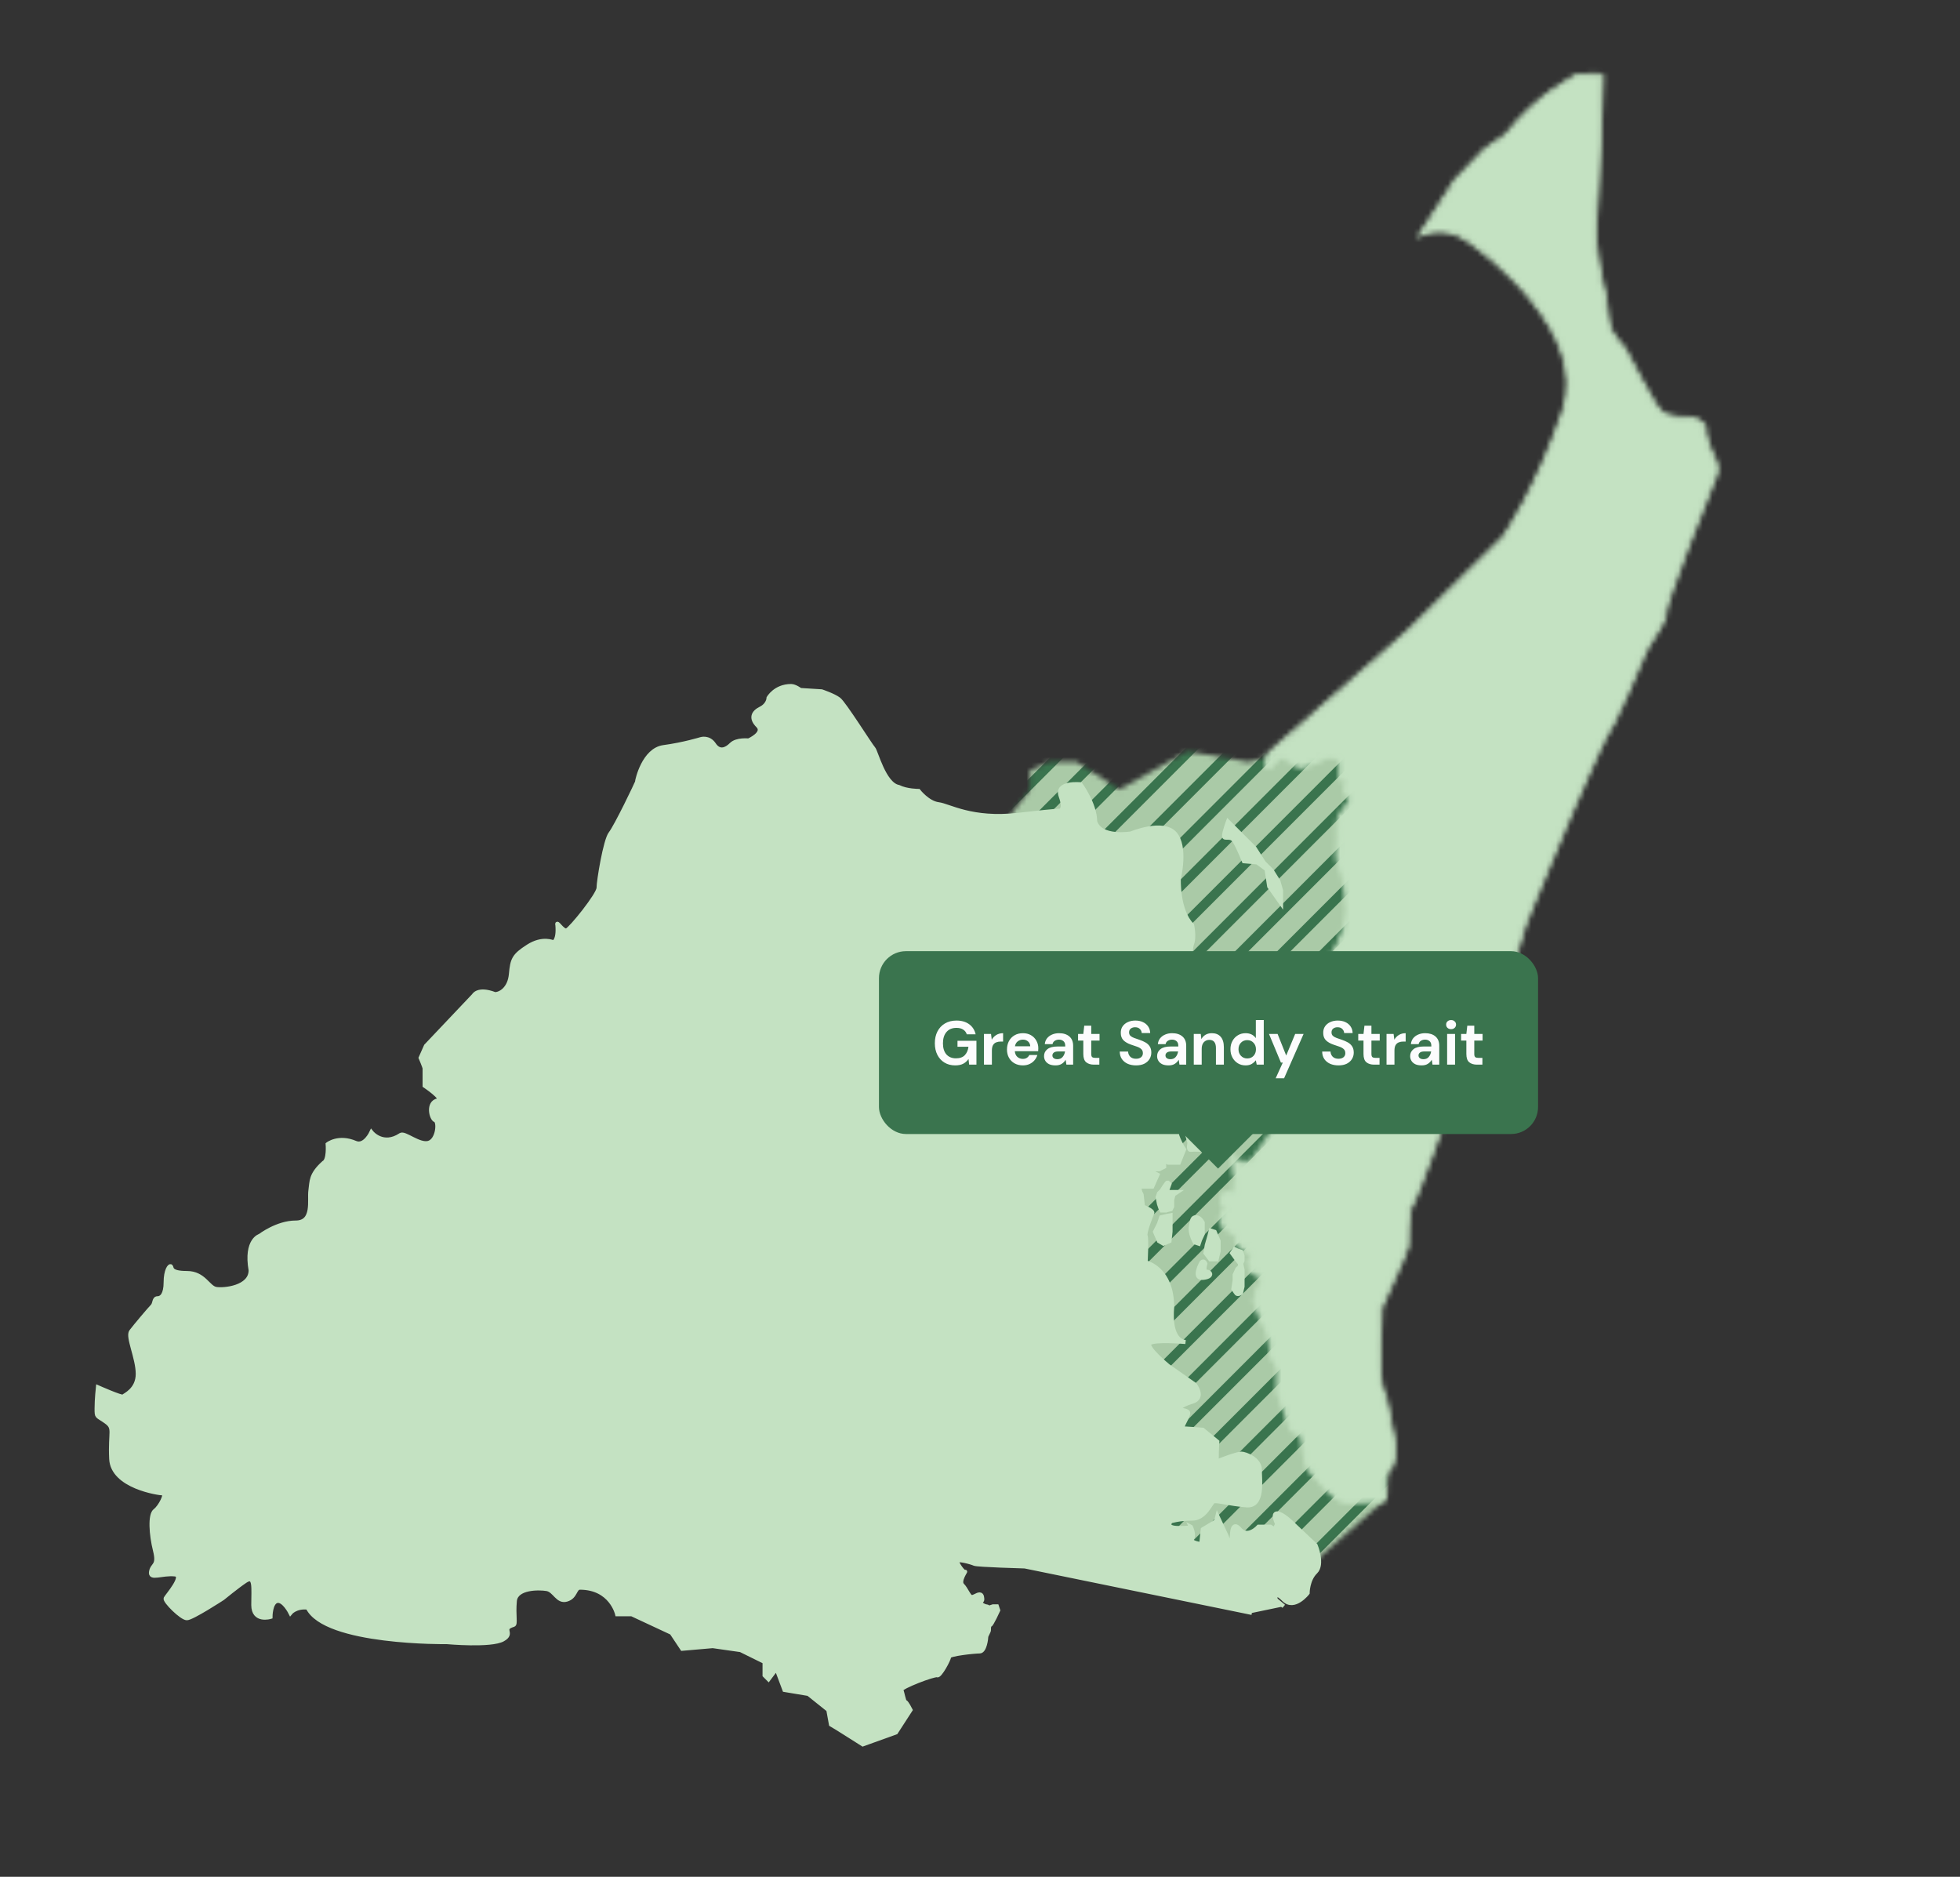 <svg width="400" height="383" viewBox="0 0 400 383" fill="none" xmlns="http://www.w3.org/2000/svg">
<rect x="0" y="0" width="400" height="383" fill="#333333" stroke="none"/>
<g clip-path="url(#clip0_1282_39811)">
<mask id="mask0_1282_39811" style="mask-type:alpha" maskUnits="userSpaceOnUse" x="205" y="148" width="82" height="174">
<path d="M254.879 155.488L262.255 153.319L286.987 148.98V161.129C286.119 172.844 284.471 197.663 284.818 203.217C285.165 208.771 275.995 222.887 271.367 229.251L282.648 289.563V306.051L264.858 321.672H247.069L242.296 316.465L230.58 308.221L232.75 298.241L228.411 289.563V281.753L230.58 270.038L223.204 250.078L226.241 231.421L228.411 210.594V203.217L223.204 193.238L214.092 169.807L205.848 166.77L210.187 161.129V157.224L214.092 155.488H219.733L228.411 161.129L242.296 153.319L254.879 155.488Z" fill="#FAFC1C"/>
</mask>
<g mask="url(#mask0_1282_39811)">
<rect x="109.089" y="114.268" width="183.105" height="387.038" fill="#AACAA7"/>
<path d="M350.667 -83.59L18.838 248.447" stroke="#3A744E" stroke-width="1.917" stroke-linecap="round"/>
<path d="M354.959 -79.295L23.131 252.742" stroke="#3A744E" stroke-width="1.917" stroke-linecap="round"/>
<path d="M359.252 -74.999L27.424 257.038" stroke="#3A744E" stroke-width="1.917" stroke-linecap="round"/>
<path d="M363.545 -70.703L31.717 261.333" stroke="#3A744E" stroke-width="1.917" stroke-linecap="round"/>
<path d="M367.838 -66.408L36.01 265.629" stroke="#3A744E" stroke-width="1.917" stroke-linecap="round"/>
<path d="M372.131 -62.112L40.302 269.925" stroke="#3A744E" stroke-width="1.917" stroke-linecap="round"/>
<path d="M376.424 -57.817L44.595 274.22" stroke="#3A744E" stroke-width="1.917" stroke-linecap="round"/>
<path d="M380.717 -53.521L48.888 278.516" stroke="#3A744E" stroke-width="1.917" stroke-linecap="round"/>
<path d="M385.01 -49.225L53.181 282.812" stroke="#3A744E" stroke-width="1.917" stroke-linecap="round"/>
<path d="M389.303 -44.93L57.474 287.107" stroke="#3A744E" stroke-width="1.917" stroke-linecap="round"/>
<path d="M393.595 -40.634L61.767 291.403" stroke="#3A744E" stroke-width="1.917" stroke-linecap="round"/>
<path d="M397.888 -36.339L66.06 295.698" stroke="#3A744E" stroke-width="1.917" stroke-linecap="round"/>
<path d="M402.181 -32.043L70.353 299.994" stroke="#3A744E" stroke-width="1.917" stroke-linecap="round"/>
<path d="M406.474 -27.747L74.645 304.29" stroke="#3A744E" stroke-width="1.917" stroke-linecap="round"/>
<path d="M410.767 -23.452L78.939 308.585" stroke="#3A744E" stroke-width="1.917" stroke-linecap="round"/>
<path d="M415.06 -19.157L83.231 312.88" stroke="#3A744E" stroke-width="1.917" stroke-linecap="round"/>
<path d="M419.353 -14.86L87.524 317.177" stroke="#3A744E" stroke-width="1.917" stroke-linecap="round"/>
<path d="M423.646 -10.565L91.817 321.472" stroke="#3A744E" stroke-width="1.917" stroke-linecap="round"/>
<path d="M427.939 -6.269L96.11 325.768" stroke="#3A744E" stroke-width="1.917" stroke-linecap="round"/>
<path d="M432.231 -1.974L100.403 330.063" stroke="#3A744E" stroke-width="1.917" stroke-linecap="round"/>
<path d="M436.524 2.322L104.696 334.359" stroke="#3A744E" stroke-width="1.917" stroke-linecap="round"/>
<path d="M440.817 6.617L108.989 338.654" stroke="#3A744E" stroke-width="1.917" stroke-linecap="round"/>
<path d="M445.11 10.913L113.282 342.95" stroke="#3A744E" stroke-width="1.917" stroke-linecap="round"/>
<path d="M449.403 15.209L117.575 347.246" stroke="#3A744E" stroke-width="1.917" stroke-linecap="round"/>
<path d="M453.696 19.504L121.867 351.541" stroke="#3A744E" stroke-width="1.917" stroke-linecap="round"/>
<path d="M457.989 23.8L126.16 355.837" stroke="#3A744E" stroke-width="1.917" stroke-linecap="round"/>
<path d="M462.282 28.095L130.453 360.132" stroke="#3A744E" stroke-width="1.917" stroke-linecap="round"/>
<path d="M466.575 32.391L134.746 364.428" stroke="#3A744E" stroke-width="1.917" stroke-linecap="round"/>
<path d="M470.868 36.687L139.039 368.724" stroke="#3A744E" stroke-width="1.917" stroke-linecap="round"/>
<path d="M475.161 40.982L143.332 373.019" stroke="#3A744E" stroke-width="1.917" stroke-linecap="round"/>
<path d="M479.454 45.278L147.625 377.314" stroke="#3A744E" stroke-width="1.917" stroke-linecap="round"/>
<path d="M483.747 49.574L151.918 381.61" stroke="#3A744E" stroke-width="1.917" stroke-linecap="round"/>
<path d="M488.039 53.869L156.211 385.906" stroke="#3A744E" stroke-width="1.917" stroke-linecap="round"/>
<path d="M492.332 58.165L160.504 390.202" stroke="#3A744E" stroke-width="1.917" stroke-linecap="round"/>
<path d="M496.625 62.46L164.797 394.497" stroke="#3A744E" stroke-width="1.917" stroke-linecap="round"/>
<path d="M500.918 66.756L169.09 398.793" stroke="#3A744E" stroke-width="1.917" stroke-linecap="round"/>
<path d="M505.211 71.052L173.382 403.088" stroke="#3A744E" stroke-width="1.917" stroke-linecap="round"/>
<path d="M509.504 75.347L177.675 407.384" stroke="#3A744E" stroke-width="1.917" stroke-linecap="round"/>
<path d="M513.797 79.643L181.968 411.68" stroke="#3A744E" stroke-width="1.917" stroke-linecap="round"/>
<path d="M518.09 83.938L186.261 415.975" stroke="#3A744E" stroke-width="1.917" stroke-linecap="round"/>
<path d="M522.383 88.234L190.554 420.271" stroke="#3A744E" stroke-width="1.917" stroke-linecap="round"/>
<path d="M526.676 92.529L194.847 424.566" stroke="#3A744E" stroke-width="1.917" stroke-linecap="round"/>
<path d="M530.969 96.825L199.14 428.862" stroke="#3A744E" stroke-width="1.917" stroke-linecap="round"/>
<path d="M535.261 101.121L203.433 433.158" stroke="#3A744E" stroke-width="1.917" stroke-linecap="round"/>
<path d="M539.554 105.416L207.726 437.453" stroke="#3A744E" stroke-width="1.917" stroke-linecap="round"/>
<path d="M543.847 109.712L212.019 441.749" stroke="#3A744E" stroke-width="1.917" stroke-linecap="round"/>
<path d="M548.14 114.008L216.312 446.044" stroke="#3A744E" stroke-width="1.917" stroke-linecap="round"/>
<path d="M552.433 118.303L220.604 450.34" stroke="#3A744E" stroke-width="1.917" stroke-linecap="round"/>
<path d="M556.726 122.598L224.897 454.635" stroke="#3A744E" stroke-width="1.917" stroke-linecap="round"/>
<path d="M561.019 126.894L229.19 458.931" stroke="#3A744E" stroke-width="1.917" stroke-linecap="round"/>
<path d="M565.312 131.19L233.483 463.227" stroke="#3A744E" stroke-width="1.917" stroke-linecap="round"/>
<path d="M569.605 135.485L237.776 467.522" stroke="#3A744E" stroke-width="1.917" stroke-linecap="round"/>
<path d="M573.897 139.78L242.069 471.817" stroke="#3A744E" stroke-width="1.917" stroke-linecap="round"/>
<path d="M578.19 144.076L246.362 476.113" stroke="#3A744E" stroke-width="1.917" stroke-linecap="round"/>
<path d="M582.483 148.372L250.655 480.409" stroke="#3A744E" stroke-width="1.917" stroke-linecap="round"/>
<path d="M586.776 152.668L254.948 484.705" stroke="#3A744E" stroke-width="1.917" stroke-linecap="round"/>
<path d="M591.069 156.963L259.24 489" stroke="#3A744E" stroke-width="1.917" stroke-linecap="round"/>
<path d="M595.362 161.259L263.533 493.296" stroke="#3A744E" stroke-width="1.917" stroke-linecap="round"/>
<path d="M599.655 165.554L267.826 497.591" stroke="#3A744E" stroke-width="1.917" stroke-linecap="round"/>
<path d="M603.948 169.85L272.119 501.887" stroke="#3A744E" stroke-width="1.917" stroke-linecap="round"/>
<path d="M608.241 174.146L276.412 506.183" stroke="#3A744E" stroke-width="1.917" stroke-linecap="round"/>
<path d="M612.534 178.441L280.705 510.478" stroke="#3A744E" stroke-width="1.917" stroke-linecap="round"/>
<path d="M616.826 182.737L284.998 514.774" stroke="#3A744E" stroke-width="1.917" stroke-linecap="round"/>
</g>
<mask id="mask1_1282_39811" style="mask-type:alpha" maskUnits="userSpaceOnUse" x="248" y="14" width="103" height="293">
<path d="M345.056 85.381C345.056 85.381 340.449 85.652 338.823 84.026C337.197 82.4 331.506 71.288 331.506 71.288C331.506 71.288 329.067 68.578 328.525 67.223C327.983 65.868 327.712 60.989 327.441 60.176C327.17 59.363 325.001 49.878 325.543 45.542C326.085 41.206 326.899 15.73 326.899 15.459C326.899 15.188 321.934 15.459 321.934 15.459C321.934 15.459 313.89 19.253 307.386 27.655L303.049 30.636L297.087 36.869L290.041 47.71C290.041 47.71 294.512 45.677 299.12 48.658C303.727 51.639 324.595 67.9 319.175 83.89C313.754 99.88 306.979 109.636 306.979 109.636L287.466 128.878L259.01 153.811C259.01 153.811 257.926 156.251 258.739 156.522C259.552 156.793 260.907 154.353 260.907 154.353C260.907 154.353 263.617 154.895 264.43 155.98C265.243 157.064 268.224 155.709 270.392 154.624C272.56 153.54 273.644 155.438 273.644 155.438V158.961C273.644 158.961 275.271 158.69 275 159.232C274.729 159.774 274.458 161.671 274.729 161.942C275 162.213 275.542 162.755 275.542 163.297C275.542 163.839 273.644 166.278 273.373 166.549C273.102 166.82 273.102 171.698 273.102 171.698C273.102 171.698 272.831 175.492 273.102 175.763C273.373 176.034 275 180.371 275 185.791C275 191.211 270.392 197.445 270.392 197.445L264.43 205.575L259.281 214.518L259.552 223.462C259.552 223.462 259.823 231.321 259.01 232.134C258.197 232.947 255.487 237.283 255.487 237.283C255.487 237.283 252.234 237.554 251.692 236.47L251.963 239.723L252.505 241.078C252.505 241.078 251.692 241.891 251.963 242.433C252.234 242.975 253.047 243.788 252.505 243.788C251.963 243.788 249.969 243.246 249.611 243.788C249.253 244.33 249.253 245.956 249.524 245.956C249.795 245.956 250.337 246.498 250.066 246.769C249.795 247.04 248.169 249.479 250.066 250.563C251.963 251.647 252.234 251.918 252.234 251.918C252.234 251.918 252.234 254.086 252.776 254.086C253.318 254.086 255.216 255.983 255.487 255.983C255.758 255.983 254.674 257.067 254.945 257.609C255.216 258.151 255.216 259.777 255.758 259.777C256.3 259.777 257.926 260.862 257.655 261.133C257.384 261.404 256.029 264.927 256.029 265.469C256.029 266.011 257.926 270.618 258.468 271.16C259.01 271.702 259.552 276.851 259.552 276.851L260.907 279.019V284.169L263.617 291.757C263.617 291.757 265.785 292.57 265.785 293.383C265.785 294.196 266.598 299.887 267.411 300.158C268.224 300.429 272.018 306.663 275 306.392C277.981 306.121 282.317 306.392 282.588 305.85C282.859 305.308 282.317 300.7 283.401 299.887C284.485 299.074 285.027 295.822 284.214 292.841C283.401 289.86 283.13 285.524 282.046 283.627C280.962 281.73 281.775 266.824 281.775 266.824C281.775 266.824 287.195 254.899 287.195 254.357C287.195 253.815 287.195 246.769 288.008 245.956C288.821 245.143 295.325 226.714 295.325 226.714L307.521 200.155C307.521 200.155 311.044 189.585 311.044 189.043C311.044 188.501 320.53 166.007 320.53 166.007C320.53 166.007 327.305 150.288 327.847 150.017C328.389 149.746 335.435 134.027 335.706 132.943C335.977 131.859 340.043 126.71 339.772 125.084C339.501 123.458 349.528 98.254 349.799 97.712C350.07 97.17 350.883 95.508 349.799 93.628C348.715 91.749 347.631 87.955 347.902 87.413C348.173 86.871 346.005 85.245 345.056 85.381V85.381Z" fill="#C4E2C2" stroke="#C4E2C2" stroke-width="0.813" stroke-miterlimit="10"/>
</mask>
<g mask="url(#mask1_1282_39811)">
<rect x="108.327" y="-73.554" width="389.446" height="446.358" fill="#C4E2C2"/>
</g>
<path d="M255.487 329.157L209.144 319.671C209.144 319.671 199.387 319.4 198.845 319.129C198.303 318.858 195.322 318.045 195.322 318.587C195.322 319.129 196.677 321.026 196.948 320.755C197.219 320.484 195.593 322.652 196.406 323.465C197.219 324.279 197.761 325.905 198.303 325.905C198.845 325.905 199.387 325.363 199.929 325.363C200.471 325.363 200.471 326.176 200.471 326.447C200.471 326.718 199.929 326.989 200.2 327.26C200.471 327.531 201.013 327.802 201.284 327.802C201.555 327.802 201.826 328.073 201.826 328.073L202.639 327.802H203.452L203.723 328.615C203.723 328.615 202.368 331.596 202.097 331.596C201.826 331.596 201.826 332.409 201.826 332.68C201.826 332.951 201.284 333.764 201.284 334.035C201.284 334.306 201.013 337.016 199.929 337.016C198.845 337.016 193.696 337.558 193.696 338.1C193.696 338.642 191.799 342.165 191.257 341.894C190.715 341.623 183.668 344.333 183.939 344.875C184.21 345.418 184.481 347.315 184.752 347.315C185.023 347.315 185.836 348.941 185.836 348.941L182.855 353.548L176.08 355.987L170.931 352.735L169.576 351.922L169.034 348.941L164.968 345.689L160.09 344.875L158.464 340.539L156.838 342.707L156.025 341.894V339.152L151.147 336.745L145.456 335.932L139.222 336.474L137.054 333.222L128.924 329.428H125.943C125.943 329.428 124.734 324.007 118.354 324.007C117.27 324.007 117.541 325.905 115.644 326.447C113.747 326.989 113.205 324.55 111.579 324.279C109.953 324.007 105.324 323.964 105.075 326.718C104.804 329.699 105.324 331.441 104.804 331.596C102.093 332.409 105.004 333.26 102.636 334.577C100.196 335.932 91.253 335.119 91.253 335.119C91.253 335.119 66.369 335.455 62.797 328.073C60.358 327.802 59.273 329.157 59.273 329.157C59.273 329.157 57.918 326.447 56.563 326.718C55.208 326.989 55.208 329.97 55.208 329.97C55.208 329.97 51.685 331.054 51.685 327.531C51.685 324.007 52.089 321.3 50.059 322.652C48.433 323.736 45.452 326.176 45.452 326.176C45.452 326.176 39.218 330.241 38.134 330.241C37.05 330.241 33.527 326.718 33.798 326.176C34.069 325.634 37.75 321.503 35.695 321.297C32.985 321.026 30.546 322.381 30.817 320.755C31.088 319.129 32.443 319.671 31.63 316.419C30.817 313.167 30.546 309.102 31.63 308.289C32.714 307.476 34.069 304.766 33.256 304.766C32.443 304.766 22.958 303.411 22.687 297.719C22.416 292.028 23.5 291.486 21.603 290.131C19.706 288.776 19.706 289.318 19.706 287.421C19.706 285.524 19.977 283.085 19.977 283.085C19.977 283.085 24.855 285.253 25.126 284.982C25.397 284.711 28.107 283.627 28.107 280.374C28.107 277.122 25.939 272.786 26.752 271.702C27.565 270.618 30.546 267.095 31.088 266.553C31.63 266.011 31.359 264.927 32.172 264.927C32.985 264.927 33.798 264.114 33.798 261.675C33.798 259.235 34.611 258.151 34.882 258.422C35.153 258.693 34.611 259.777 38.134 259.777C41.658 259.777 42.471 262.759 44.097 263.03C45.723 263.301 51.143 262.759 51.143 259.235C50.059 253.002 53.04 252.189 53.04 252.189C53.04 252.189 56.563 249.479 60.358 249.479C64.152 249.479 63.068 244.872 63.339 242.975C63.61 241.078 63.339 239.722 66.049 237.283C67.133 236.741 66.862 233.489 66.862 233.489C66.862 233.489 69.084 231.73 72.553 233.218C74.45 234.031 75.805 231.05 75.805 231.05C75.805 231.05 78.13 234.015 81.767 231.592C82.581 231.05 85.562 233.76 87.459 233.218C89.356 232.676 89.627 228.882 88.814 228.611C88.001 228.34 87.163 224.985 89.356 224.546C90.711 224.275 86.646 221.565 86.646 221.565V218.041C86.646 217.77 85.833 215.873 85.833 215.873L86.917 213.434L96.673 203.136C96.673 203.136 97.486 201.51 101.009 202.865C102.093 202.865 103.991 201.781 104.262 198.8C104.533 195.818 104.804 195.005 107.785 193.108C110.766 191.211 112.934 192.295 112.934 192.295C112.934 192.295 114.018 192.024 113.747 188.772C113.476 187.688 114.831 190.127 115.644 189.856C116.457 189.585 122.148 182.539 122.148 181.184C122.148 179.829 123.504 171.427 124.588 170.072C125.672 168.717 130.008 159.774 130.008 159.503C130.008 159.232 131.363 152.998 135.428 152.456C139.493 151.914 143.016 150.83 143.016 150.83C143.016 150.83 144.643 150.288 145.727 151.914C146.811 153.54 148.166 152.998 149.25 151.914C150.334 150.83 152.773 151.101 152.773 151.101C152.773 151.101 156.161 149.611 154.67 148.12C153.179 146.63 153.586 145.41 155.212 144.597C156.838 143.784 156.838 142.429 156.838 142.429C156.838 142.429 158.193 139.99 161.445 139.99C162.258 139.99 163.342 140.803 163.342 140.803L167.679 141.074C167.679 141.074 170.118 141.887 171.202 142.7C172.286 143.513 177.706 152.185 178.248 152.727C178.79 153.269 180.416 160.045 183.397 160.587C185.023 161.4 187.463 161.4 187.463 161.4C187.463 161.4 189.36 163.839 191.528 164.11C193.696 164.381 198.303 167.362 207.789 166.278C217.274 165.194 216.19 165.465 216.19 165.465C216.19 165.465 217.545 165.465 216.461 162.484C215.377 159.503 220.526 160.045 220.526 160.045C220.526 160.045 223.507 164.11 223.507 167.633C224.591 171.156 230.825 170.072 230.825 170.072C230.825 170.072 237.329 167.362 239.768 170.072C242.207 172.782 240.581 179.287 240.581 179.287C240.581 179.287 240.31 185.791 243.291 188.772C243.291 188.772 243.833 191.211 243.291 192.566C242.749 193.921 241.936 206.117 244.917 208.014C247.898 209.911 248.169 211.266 251.151 211.537C253.319 212.621 250.067 215.331 250.067 215.331L249.796 216.686C249.796 216.686 250.609 219.397 247.627 218.855C244.646 218.312 244.646 218.041 244.646 218.041L242.207 220.481L238.955 224.004C238.955 224.004 242.478 222.378 243.562 222.649C244.646 222.92 241.123 225.63 240.852 225.901C240.581 226.172 239.768 227.798 239.497 228.34C239.226 228.882 240.039 228.882 240.039 230.508C240.039 232.134 241.665 234.573 241.665 234.573L240.581 237.283H238.413L237.6 236.741V238.096L236.516 238.638H234.077L236.245 239.722L235.161 242.162H232.451L232.722 243.246L232.993 243.788L233.264 246.227C233.264 246.227 235.432 247.04 235.161 247.582C234.89 248.124 233.535 251.647 233.806 252.189C234.077 252.731 233.806 257.609 233.806 257.609C233.806 257.609 239.226 258.693 239.226 266.824C239.226 266.824 238.413 273.328 241.936 273.87C241.936 273.87 235.432 273.328 234.619 274.141C233.806 274.954 238.413 278.748 238.413 278.748L243.833 282.543C243.833 282.543 246.001 285.253 243.291 286.066C240.581 286.879 240.581 287.692 240.581 287.692C240.581 287.692 242.207 287.692 242.478 288.234C242.749 288.776 240.852 291.486 241.394 291.486C241.936 291.486 245.459 291.757 245.459 291.757L248.44 294.196C248.44 294.196 248.169 298.532 248.44 298.261C248.711 297.99 252.506 296.635 253.319 296.635C254.132 296.635 257.113 297.719 257.113 299.887C257.113 302.055 257.926 307.476 254.403 307.205C250.88 306.934 248.256 306.137 247.671 306.4C247.085 306.663 246.001 309.915 243.291 309.915C240.581 309.915 238.955 310.457 238.955 310.457C238.955 310.457 237.6 311.812 240.581 311.812C243.562 311.812 243.02 311.541 243.02 311.541C243.02 311.541 243.833 313.167 243.291 313.98C242.749 314.793 244.917 315.064 244.917 315.064V317.232L245.459 312.083L248.169 310.457L248.44 309.373L250.338 313.438L251.151 315.877L251.422 313.167C251.422 313.167 251.422 310.186 253.048 312.083C254.674 313.98 256.842 311.541 256.842 311.541H259.281L260.094 312.083L260.636 310.999C260.636 310.999 259.552 308.831 260.636 308.831C261.72 308.831 263.617 310.728 263.617 310.728L268.495 315.335C268.495 315.335 270.122 319.221 268.495 320.801C266.869 322.381 266.869 325.092 266.869 325.092C266.869 325.092 264.159 328.615 261.991 326.447C259.823 324.279 260.365 326.447 260.365 326.447L261.991 327.802" fill="#C4E2C2"/>
<path d="M255.487 329.157L209.144 319.671C209.144 319.671 199.387 319.4 198.845 319.129C198.303 318.858 195.322 318.045 195.322 318.587C195.322 319.129 196.677 321.026 196.948 320.755C197.219 320.484 195.593 322.652 196.406 323.465C197.219 324.279 197.761 325.905 198.303 325.905C198.845 325.905 199.387 325.363 199.929 325.363C200.471 325.363 200.471 326.176 200.471 326.447C200.471 326.718 199.929 326.989 200.2 327.26C200.471 327.531 201.013 327.802 201.284 327.802C201.555 327.802 201.826 328.073 201.826 328.073L202.639 327.802H203.452L203.723 328.615C203.723 328.615 202.368 331.596 202.097 331.596C201.826 331.596 201.826 332.409 201.826 332.68C201.826 332.951 201.284 333.764 201.284 334.035C201.284 334.306 201.013 337.016 199.929 337.016C198.845 337.016 193.696 337.558 193.696 338.1C193.696 338.642 191.799 342.165 191.257 341.894C190.715 341.623 183.668 344.333 183.939 344.875C184.21 345.418 184.481 347.315 184.752 347.315C185.023 347.315 185.836 348.941 185.836 348.941L182.855 353.548L176.08 355.987L170.931 352.735L169.576 351.922L169.034 348.941L164.968 345.689L160.09 344.875L158.464 340.539L156.838 342.707L156.025 341.894V339.152L151.147 336.745L145.456 335.932L139.222 336.474L137.054 333.222L128.924 329.428H125.943C125.943 329.428 124.734 324.007 118.354 324.007C117.27 324.007 117.541 325.905 115.644 326.447C113.747 326.989 113.205 324.55 111.579 324.279C109.953 324.007 105.324 323.964 105.075 326.718C104.804 329.699 105.324 331.441 104.804 331.596C102.093 332.409 105.004 333.26 102.636 334.577C100.196 335.932 91.253 335.119 91.253 335.119C91.253 335.119 66.369 335.455 62.797 328.073C60.358 327.802 59.273 329.157 59.273 329.157C59.273 329.157 57.918 326.447 56.563 326.718C55.208 326.989 55.208 329.97 55.208 329.97C55.208 329.97 51.685 331.054 51.685 327.531C51.685 324.007 52.089 321.3 50.059 322.652C48.433 323.736 45.452 326.176 45.452 326.176C45.452 326.176 39.218 330.241 38.134 330.241C37.05 330.241 33.527 326.718 33.798 326.176C34.069 325.634 37.75 321.503 35.695 321.297C32.985 321.026 30.546 322.381 30.817 320.755C31.088 319.129 32.443 319.671 31.63 316.419C30.817 313.167 30.546 309.102 31.63 308.289C32.714 307.476 34.069 304.766 33.256 304.766C32.443 304.766 22.958 303.411 22.687 297.719C22.416 292.028 23.5 291.486 21.603 290.131C19.706 288.776 19.706 289.318 19.706 287.421C19.706 285.524 19.977 283.085 19.977 283.085C19.977 283.085 24.855 285.253 25.126 284.982C25.397 284.711 28.107 283.627 28.107 280.374C28.107 277.122 25.939 272.786 26.752 271.702C27.565 270.618 30.546 267.095 31.088 266.553C31.63 266.011 31.359 264.927 32.172 264.927C32.985 264.927 33.798 264.114 33.798 261.675C33.798 259.235 34.611 258.151 34.882 258.422C35.153 258.693 34.611 259.777 38.134 259.777C41.658 259.777 42.471 262.759 44.097 263.03C45.723 263.301 51.143 262.759 51.143 259.235C50.059 253.002 53.04 252.189 53.04 252.189C53.04 252.189 56.563 249.479 60.358 249.479C64.152 249.479 63.068 244.872 63.339 242.975C63.61 241.078 63.339 239.722 66.049 237.283C67.133 236.741 66.862 233.489 66.862 233.489C66.862 233.489 69.084 231.73 72.553 233.218C74.45 234.031 75.805 231.05 75.805 231.05C75.805 231.05 78.13 234.015 81.767 231.592C82.581 231.05 85.562 233.76 87.459 233.218C89.356 232.676 89.627 228.882 88.814 228.611C88.001 228.34 87.163 224.985 89.356 224.546C90.711 224.275 86.646 221.565 86.646 221.565V218.041C86.646 217.77 85.833 215.873 85.833 215.873L86.917 213.434L96.673 203.136C96.673 203.136 97.486 201.51 101.009 202.865C102.093 202.865 103.991 201.781 104.262 198.8C104.533 195.818 104.804 195.005 107.785 193.108C110.766 191.211 112.934 192.295 112.934 192.295C112.934 192.295 114.018 192.024 113.747 188.772C113.476 187.688 114.831 190.127 115.644 189.856C116.457 189.585 122.148 182.539 122.148 181.184C122.148 179.829 123.504 171.427 124.588 170.072C125.672 168.717 130.008 159.774 130.008 159.503C130.008 159.232 131.363 152.998 135.428 152.456C139.493 151.914 143.016 150.83 143.016 150.83C143.016 150.83 144.643 150.288 145.727 151.914C146.811 153.54 148.166 152.998 149.25 151.914C150.334 150.83 152.773 151.101 152.773 151.101C152.773 151.101 156.161 149.611 154.67 148.12C153.179 146.63 153.586 145.41 155.212 144.597C156.838 143.784 156.838 142.429 156.838 142.429C156.838 142.429 158.193 139.99 161.445 139.99C162.258 139.99 163.342 140.803 163.342 140.803L167.679 141.074C167.679 141.074 170.118 141.887 171.202 142.7C172.286 143.513 177.706 152.185 178.248 152.727C178.79 153.269 180.416 160.045 183.397 160.587C185.023 161.4 187.463 161.4 187.463 161.4C187.463 161.4 189.36 163.839 191.528 164.11C193.696 164.381 198.303 167.362 207.789 166.278C217.274 165.194 216.19 165.465 216.19 165.465C216.19 165.465 217.545 165.465 216.461 162.484C215.377 159.503 220.526 160.045 220.526 160.045C220.526 160.045 223.507 164.11 223.507 167.633C224.591 171.156 230.825 170.072 230.825 170.072C230.825 170.072 237.329 167.362 239.768 170.072C242.207 172.782 240.581 179.287 240.581 179.287C240.581 179.287 240.31 185.791 243.291 188.772C243.291 188.772 243.833 191.211 243.291 192.566C242.749 193.921 241.936 206.117 244.917 208.014C247.898 209.911 248.169 211.266 251.151 211.537C253.319 212.621 250.067 215.331 250.067 215.331L249.796 216.686C249.796 216.686 250.609 219.397 247.627 218.855C244.646 218.312 244.646 218.041 244.646 218.041L242.207 220.481L238.955 224.004C238.955 224.004 242.478 222.378 243.562 222.649C244.646 222.92 241.123 225.63 240.852 225.901C240.581 226.172 239.768 227.798 239.497 228.34C239.226 228.882 240.039 228.882 240.039 230.508C240.039 232.134 241.665 234.573 241.665 234.573L240.581 237.283H238.413L237.6 236.741V238.096L236.516 238.638H234.077L236.245 239.722L235.161 242.162H232.451L232.722 243.246L232.993 243.788L233.264 246.227C233.264 246.227 235.432 247.04 235.161 247.582C234.89 248.124 233.535 251.647 233.806 252.189C234.077 252.731 233.806 257.609 233.806 257.609C233.806 257.609 239.226 258.693 239.226 266.824C239.226 266.824 238.413 273.328 241.936 273.87C241.936 273.87 235.432 273.328 234.619 274.141C233.806 274.954 238.413 278.748 238.413 278.748L243.833 282.543C243.833 282.543 246.001 285.253 243.291 286.066C240.581 286.879 240.581 287.692 240.581 287.692C240.581 287.692 242.207 287.692 242.478 288.234C242.749 288.776 240.852 291.486 241.394 291.486C241.936 291.486 245.459 291.757 245.459 291.757L248.44 294.196C248.44 294.196 248.169 298.532 248.44 298.261C248.711 297.99 252.506 296.635 253.319 296.635C254.132 296.635 257.113 297.719 257.113 299.887C257.113 302.055 257.926 307.476 254.403 307.205C250.88 306.934 248.256 306.137 247.671 306.4C247.085 306.663 246.001 309.915 243.291 309.915C240.581 309.915 238.955 310.457 238.955 310.457C238.955 310.457 237.6 311.812 240.581 311.812C243.562 311.812 243.02 311.541 243.02 311.541C243.02 311.541 243.833 313.167 243.291 313.98C242.749 314.793 244.917 315.064 244.917 315.064V317.232L245.459 312.083L248.169 310.457L248.44 309.373L250.338 313.438L251.151 315.877L251.422 313.167C251.422 313.167 251.422 310.186 253.048 312.083C254.674 313.98 256.842 311.541 256.842 311.541H259.281L260.094 312.083L260.636 310.999C260.636 310.999 259.552 308.831 260.636 308.831C261.72 308.831 263.617 310.728 263.617 310.728L268.495 315.335C268.495 315.335 270.122 319.221 268.495 320.801C266.869 322.381 266.869 325.092 266.869 325.092C266.869 325.092 264.159 328.615 261.991 326.447C259.823 324.279 260.365 326.447 260.365 326.447L261.991 327.802" stroke="#C4E2C2" stroke-width="0.813" stroke-miterlimit="10"/>
<path d="M243.834 253.544C243.834 253.544 242.75 251.647 243.021 250.292C243.292 248.937 243.292 248.395 244.105 248.395C244.918 248.395 245.46 249.479 245.46 249.479V251.85L244.918 253.002L244.647 253.815L243.834 253.544Z" fill="#C4E2C2" stroke="#C4E2C2" stroke-width="0.813" stroke-miterlimit="10"/>
<path d="M250.609 167.633L256.029 173.053L257.926 176.034L259.552 177.66L260.907 179.828L261.449 181.725V184.36L259.01 180.912L258.468 177.389L256.563 175.996L253.861 175.763C253.861 175.763 252.777 173.053 251.964 171.698C251.151 170.343 249.796 171.427 249.796 170.614C249.796 169.801 250.609 167.633 250.609 167.633Z" fill="#C4E2C2" stroke="#C4E2C2" stroke-width="0.813" stroke-miterlimit="10"/>
<path d="M246.389 224.003C246.389 224.003 244.917 226.443 244.646 226.443C244.375 226.443 241.936 226.714 241.936 226.714C241.936 226.714 240.852 227.527 241.394 228.882C241.936 230.237 242.749 233.218 242.749 233.218C242.749 233.218 242.392 234.725 242.977 234.649C243.562 234.573 245.806 234.652 245.806 234.652L246.543 233.218L246.001 229.695L246.272 228.34V226.443L246.543 225.629L246.389 224.003V224.003Z" fill="#C4E2C2" stroke="#C4E2C2" stroke-width="0.813" stroke-miterlimit="10"/>
<path d="M253.861 227.527L253.043 229.329L252.506 230.508V231.562L253.861 231.072V230.085L254.132 229.546L255.216 228.34V227.714L253.861 227.527Z" fill="#C4E2C2" stroke="#C4E2C2" stroke-width="0.813" stroke-miterlimit="10"/>
<path d="M254.674 225.359C254.674 225.359 253.048 224.546 253.319 223.462C253.59 222.378 254.403 221.022 254.403 221.022C254.403 221.022 255.758 221.564 255.758 222.107C255.758 222.649 255.487 225.359 254.674 225.359Z" fill="#C4E2C2" stroke="#C4E2C2" stroke-width="0.813" stroke-miterlimit="10"/>
<path d="M245.189 257.61C245.189 257.61 243.292 260.981 245.46 260.786C247.628 260.591 247.086 259.507 246.273 259.507C245.46 259.507 246.002 257.881 246.002 257.881C246.002 257.881 245.731 257.068 245.189 257.61Z" fill="#C4E2C2" stroke="#C4E2C2" stroke-width="0.813" stroke-miterlimit="10"/>
<path d="M238.893 247.988V251.322L238.684 253.273L237.438 253.815L236.516 253.273L235.703 251.376L236.516 249.75L236.969 248.395L238.142 248.124L238.893 247.988Z" fill="#C4E2C2" stroke="#C4E2C2" stroke-width="0.813" stroke-miterlimit="10"/>
<path d="M247.899 251.376L248.712 253.273V255.327L248.305 257.005H246.985L246.002 255.712L246.273 254.086L246.815 252.189L247.086 251.105L247.899 251.376Z" fill="#C4E2C2" stroke="#C4E2C2" stroke-width="0.813" stroke-miterlimit="10"/>
<path d="M249.159 222.343L251.422 223.462L252.777 224.546V227.357L251.357 229.329L250.338 230.508L250.462 231.563H247.999L247.085 231.026L246.814 228.611L247.627 226.172L247.356 224.85L246.985 224.402L247.627 223.733L248.17 223.462L248.441 222.378L249.159 222.343Z" fill="#C4E2C2" stroke="#C4E2C2" stroke-width="0.813" stroke-miterlimit="10"/>
<path d="M240.31 243.245L240.169 243.34L239.497 243.787L239.226 244.872V246.227L238.955 246.769C238.955 246.769 237.871 247.04 238.004 247.04C238.137 247.04 237.058 247.04 237.058 247.04L236.787 246.498L236.516 245.685L236.245 244.33L236.516 243.516L237.058 242.974C237.058 242.974 238.142 241.226 238.277 241.289C238.413 241.351 238.684 241.619 238.684 241.619L238.277 242.75L237.871 243.245H240.31Z" fill="#C4E2C2" stroke="#C4E2C2" stroke-width="0.813" stroke-miterlimit="10"/>
<path d="M252.235 263.843L251.693 263.03L251.964 261.279V260.146L252.506 258.967L253.048 258.425V257.85L252.37 257.008L251.422 255.715L251.964 254.902L252.506 255.173L253.319 255.444L253.59 256.257V257.254L253.319 257.883L253.59 259.111V262.534L253.281 263.845C253.281 263.845 252.506 264.387 252.235 263.845V263.843Z" fill="#C4E2C2" stroke="#C4E2C2" stroke-width="0.813" stroke-miterlimit="10"/>
<rect x="179.38" y="194.105" width="134.509" height="37.315" rx="5.51" fill="#3A744E"/>
<path d="M194.94 217.414C194.106 217.414 193.377 217.225 192.754 216.846C192.131 216.467 191.646 215.94 191.301 215.266C190.955 214.584 190.783 213.792 190.783 212.891C190.783 211.981 190.96 211.181 191.313 210.49C191.676 209.791 192.185 209.247 192.842 208.86C193.508 208.464 194.296 208.266 195.205 208.266C196.241 208.266 197.101 208.514 197.783 209.011C198.465 209.508 198.908 210.195 199.11 211.071H197.303C197.168 210.658 196.924 210.338 196.57 210.111C196.216 209.875 195.761 209.757 195.205 209.757C194.321 209.757 193.638 210.039 193.158 210.604C192.678 211.16 192.438 211.926 192.438 212.903C192.438 213.88 192.674 214.639 193.146 215.178C193.626 215.708 194.274 215.974 195.092 215.974C195.892 215.974 196.494 215.759 196.898 215.329C197.311 214.891 197.56 214.319 197.644 213.611H195.407V212.398H199.274V217.263H197.783L197.657 216.1C197.37 216.521 197.012 216.846 196.583 217.073C196.153 217.301 195.605 217.414 194.94 217.414ZM200.808 217.263V210.995H202.249L202.401 212.17C202.628 211.766 202.936 211.446 203.323 211.21C203.719 210.966 204.182 210.844 204.713 210.844V212.55H204.258C203.904 212.55 203.588 212.604 203.31 212.714C203.032 212.823 202.813 213.013 202.653 213.282C202.502 213.552 202.426 213.927 202.426 214.407V217.263H200.808ZM208.753 217.414C208.121 217.414 207.561 217.28 207.072 217.01C206.583 216.74 206.2 216.361 205.922 215.873C205.644 215.384 205.505 214.82 205.505 214.18C205.505 213.531 205.64 212.954 205.91 212.448C206.188 211.943 206.567 211.551 207.047 211.273C207.535 210.987 208.108 210.844 208.765 210.844C209.38 210.844 209.924 210.978 210.395 211.248C210.867 211.518 211.233 211.888 211.495 212.36C211.764 212.823 211.899 213.341 211.899 213.914C211.899 214.007 211.895 214.104 211.886 214.205C211.886 214.306 211.882 214.411 211.874 214.521H207.11C207.144 215.009 207.312 215.393 207.615 215.671C207.927 215.949 208.302 216.088 208.74 216.088C209.068 216.088 209.342 216.016 209.561 215.873C209.789 215.721 209.957 215.527 210.067 215.292H211.709C211.591 215.687 211.393 216.05 211.116 216.378C210.846 216.698 210.509 216.951 210.105 217.136C209.709 217.322 209.258 217.414 208.753 217.414ZM208.765 212.158C208.369 212.158 208.02 212.272 207.716 212.499C207.413 212.718 207.219 213.055 207.135 213.51H210.256C210.231 213.097 210.079 212.769 209.801 212.524C209.523 212.28 209.178 212.158 208.765 212.158ZM215.42 217.414C214.881 217.414 214.439 217.33 214.093 217.162C213.748 216.985 213.491 216.753 213.322 216.467C213.154 216.18 213.07 215.864 213.07 215.519C213.07 214.938 213.297 214.466 213.752 214.104C214.207 213.742 214.889 213.56 215.799 213.56H217.391V213.409C217.391 212.979 217.269 212.663 217.025 212.461C216.78 212.259 216.477 212.158 216.115 212.158C215.786 212.158 215.5 212.238 215.256 212.398C215.011 212.55 214.86 212.777 214.801 213.08H213.221C213.263 212.625 213.415 212.229 213.676 211.892C213.946 211.555 214.291 211.299 214.712 211.122C215.134 210.936 215.605 210.844 216.128 210.844C217.021 210.844 217.724 211.067 218.238 211.513C218.752 211.96 219.009 212.592 219.009 213.409V217.263H217.631L217.48 216.252C217.294 216.589 217.033 216.867 216.696 217.086C216.368 217.305 215.942 217.414 215.42 217.414ZM215.786 216.151C216.25 216.151 216.608 215.999 216.86 215.696C217.122 215.393 217.286 215.018 217.353 214.571H215.976C215.546 214.571 215.239 214.651 215.054 214.811C214.868 214.963 214.776 215.153 214.776 215.38C214.776 215.624 214.868 215.814 215.054 215.949C215.239 216.083 215.483 216.151 215.786 216.151ZM223.258 217.263C222.601 217.263 222.075 217.103 221.679 216.783C221.283 216.462 221.085 215.894 221.085 215.077V212.347H220.011V210.995H221.085L221.274 209.315H222.702V210.995H224.395V212.347H222.702V215.089C222.702 215.393 222.765 215.603 222.892 215.721C223.027 215.831 223.254 215.885 223.574 215.885H224.357V217.263H223.258ZM231.853 217.414C231.204 217.414 230.631 217.305 230.134 217.086C229.637 216.858 229.246 216.538 228.959 216.125C228.673 215.704 228.525 215.195 228.517 214.597H230.223C230.24 215.009 230.387 215.359 230.665 215.645C230.951 215.923 231.343 216.062 231.84 216.062C232.27 216.062 232.611 215.961 232.864 215.759C233.116 215.548 233.243 215.27 233.243 214.925C233.243 214.563 233.129 214.281 232.902 214.078C232.683 213.876 232.388 213.712 232.017 213.586C231.646 213.459 231.251 213.325 230.829 213.181C230.147 212.945 229.625 212.642 229.262 212.272C228.909 211.901 228.732 211.408 228.732 210.793C228.723 210.271 228.845 209.824 229.098 209.454C229.359 209.075 229.713 208.784 230.16 208.582C230.606 208.371 231.12 208.266 231.701 208.266C232.291 208.266 232.809 208.371 233.255 208.582C233.71 208.792 234.064 209.087 234.317 209.466C234.578 209.845 234.717 210.296 234.734 210.818H233.003C232.994 210.507 232.872 210.233 232.636 209.997C232.409 209.753 232.089 209.631 231.676 209.631C231.322 209.622 231.023 209.711 230.779 209.896C230.543 210.073 230.425 210.334 230.425 210.679C230.425 210.974 230.518 211.21 230.703 211.387C230.888 211.555 231.141 211.699 231.461 211.817C231.781 211.935 232.148 212.061 232.56 212.196C232.998 212.347 233.399 212.524 233.761 212.726C234.123 212.929 234.414 213.198 234.633 213.535C234.852 213.864 234.961 214.289 234.961 214.811C234.961 215.275 234.843 215.704 234.607 216.1C234.372 216.496 234.022 216.816 233.559 217.061C233.095 217.296 232.527 217.414 231.853 217.414ZM238.495 217.414C237.956 217.414 237.514 217.33 237.168 217.162C236.823 216.985 236.566 216.753 236.398 216.467C236.229 216.18 236.145 215.864 236.145 215.519C236.145 214.938 236.372 214.466 236.827 214.104C237.282 213.742 237.965 213.56 238.874 213.56H240.466V213.409C240.466 212.979 240.344 212.663 240.1 212.461C239.856 212.259 239.552 212.158 239.19 212.158C238.862 212.158 238.575 212.238 238.331 212.398C238.087 212.55 237.935 212.777 237.876 213.08H236.297C236.339 212.625 236.49 212.229 236.751 211.892C237.021 211.555 237.366 211.299 237.788 211.122C238.209 210.936 238.681 210.844 239.203 210.844C240.096 210.844 240.799 211.067 241.313 211.513C241.827 211.96 242.084 212.592 242.084 213.409V217.263H240.707L240.555 216.252C240.37 216.589 240.108 216.867 239.771 217.086C239.443 217.305 239.018 217.414 238.495 217.414ZM238.862 216.151C239.325 216.151 239.683 215.999 239.936 215.696C240.197 215.393 240.361 215.018 240.429 214.571H239.051C238.622 214.571 238.314 214.651 238.129 214.811C237.943 214.963 237.851 215.153 237.851 215.38C237.851 215.624 237.943 215.814 238.129 215.949C238.314 216.083 238.558 216.151 238.862 216.151ZM243.627 217.263V210.995H245.055L245.181 212.057C245.375 211.686 245.653 211.391 246.015 211.172C246.386 210.953 246.82 210.844 247.317 210.844C248.092 210.844 248.694 211.088 249.124 211.577C249.553 212.065 249.768 212.781 249.768 213.725V217.263H248.151V213.876C248.151 213.337 248.041 212.924 247.822 212.638C247.603 212.352 247.262 212.208 246.799 212.208C246.344 212.208 245.969 212.368 245.674 212.689C245.388 213.009 245.245 213.455 245.245 214.028V217.263H243.627ZM254.196 217.414C253.606 217.414 253.08 217.271 252.616 216.985C252.153 216.698 251.787 216.307 251.517 215.81C251.248 215.313 251.113 214.748 251.113 214.116C251.113 213.485 251.248 212.924 251.517 212.436C251.787 211.939 252.153 211.551 252.616 211.273C253.08 210.987 253.606 210.844 254.196 210.844C254.668 210.844 255.08 210.932 255.434 211.109C255.788 211.286 256.074 211.534 256.293 211.855V208.165H257.911V217.263H256.47L256.293 216.366C256.091 216.644 255.822 216.888 255.485 217.098C255.156 217.309 254.727 217.414 254.196 217.414ZM254.537 215.999C255.059 215.999 255.485 215.826 255.813 215.481C256.15 215.127 256.319 214.677 256.319 214.129C256.319 213.581 256.15 213.135 255.813 212.79C255.485 212.436 255.059 212.259 254.537 212.259C254.023 212.259 253.598 212.432 253.261 212.777C252.924 213.122 252.755 213.569 252.755 214.116C252.755 214.664 252.924 215.115 253.261 215.468C253.598 215.822 254.023 215.999 254.537 215.999ZM260.341 220.043L261.794 216.846H261.415L258.977 210.995H260.733L262.489 215.405L264.322 210.995H266.04L262.06 220.043H260.341ZM273.166 217.414C272.518 217.414 271.945 217.305 271.448 217.086C270.951 216.858 270.559 216.538 270.273 216.125C269.986 215.704 269.839 215.195 269.83 214.597H271.536C271.553 215.009 271.7 215.359 271.978 215.645C272.265 215.923 272.657 216.062 273.154 216.062C273.583 216.062 273.924 215.961 274.177 215.759C274.43 215.548 274.556 215.27 274.556 214.925C274.556 214.563 274.442 214.281 274.215 214.078C273.996 213.876 273.701 213.712 273.33 213.586C272.96 213.459 272.564 213.325 272.143 213.181C271.46 212.945 270.938 212.642 270.576 212.272C270.222 211.901 270.045 211.408 270.045 210.793C270.037 210.271 270.159 209.824 270.412 209.454C270.673 209.075 271.026 208.784 271.473 208.582C271.919 208.371 272.433 208.266 273.015 208.266C273.604 208.266 274.122 208.371 274.569 208.582C275.024 208.792 275.377 209.087 275.63 209.466C275.891 209.845 276.03 210.296 276.047 210.818H274.316C274.308 210.507 274.185 210.233 273.95 209.997C273.722 209.753 273.402 209.631 272.989 209.631C272.635 209.622 272.336 209.711 272.092 209.896C271.856 210.073 271.738 210.334 271.738 210.679C271.738 210.974 271.831 211.21 272.016 211.387C272.202 211.555 272.454 211.699 272.774 211.817C273.095 211.935 273.461 212.061 273.874 212.196C274.312 212.347 274.712 212.524 275.074 212.726C275.436 212.929 275.727 213.198 275.946 213.535C276.165 213.864 276.275 214.289 276.275 214.811C276.275 215.275 276.157 215.704 275.921 216.1C275.685 216.496 275.335 216.816 274.872 217.061C274.409 217.296 273.84 217.414 273.166 217.414ZM280.44 217.263C279.783 217.263 279.257 217.103 278.861 216.783C278.465 216.462 278.267 215.894 278.267 215.077V212.347H277.193V210.995H278.267L278.457 209.315H279.884V210.995H281.578V212.347H279.884V215.089C279.884 215.393 279.948 215.603 280.074 215.721C280.209 215.831 280.436 215.885 280.756 215.885H281.54V217.263H280.44ZM282.966 217.263V210.995H284.407L284.558 212.17C284.786 211.766 285.093 211.446 285.481 211.21C285.877 210.966 286.34 210.844 286.871 210.844V212.55H286.416C286.062 212.55 285.746 212.604 285.468 212.714C285.19 212.823 284.971 213.013 284.811 213.282C284.659 213.552 284.584 213.927 284.584 214.407V217.263H282.966ZM290.137 217.414C289.598 217.414 289.156 217.33 288.81 217.162C288.465 216.985 288.208 216.753 288.039 216.467C287.871 216.18 287.787 215.864 287.787 215.519C287.787 214.938 288.014 214.466 288.469 214.104C288.924 213.742 289.606 213.56 290.516 213.56H292.108V213.409C292.108 212.979 291.986 212.663 291.742 212.461C291.497 212.259 291.194 212.158 290.832 212.158C290.503 212.158 290.217 212.238 289.973 212.398C289.728 212.55 289.577 212.777 289.518 213.08H287.938C287.98 212.625 288.132 212.229 288.393 211.892C288.663 211.555 289.008 211.299 289.429 211.122C289.85 210.936 290.322 210.844 290.845 210.844C291.737 210.844 292.441 211.067 292.955 211.513C293.469 211.96 293.725 212.592 293.725 213.409V217.263H292.348L292.197 216.252C292.011 216.589 291.75 216.867 291.413 217.086C291.085 217.305 290.659 217.414 290.137 217.414ZM290.503 216.151C290.967 216.151 291.325 215.999 291.577 215.696C291.839 215.393 292.003 215.018 292.07 214.571H290.693C290.263 214.571 289.956 214.651 289.77 214.811C289.585 214.963 289.492 215.153 289.492 215.38C289.492 215.624 289.585 215.814 289.77 215.949C289.956 216.083 290.2 216.151 290.503 216.151ZM296.141 210.022C295.846 210.022 295.602 209.934 295.408 209.757C295.223 209.58 295.13 209.357 295.13 209.087C295.13 208.818 295.223 208.599 295.408 208.43C295.602 208.253 295.846 208.165 296.141 208.165C296.436 208.165 296.676 208.253 296.861 208.43C297.055 208.599 297.152 208.818 297.152 209.087C297.152 209.357 297.055 209.58 296.861 209.757C296.676 209.934 296.436 210.022 296.141 210.022ZM295.332 217.263V210.995H296.95V217.263H295.332ZM301.43 217.263C300.773 217.263 300.247 217.103 299.851 216.783C299.455 216.462 299.257 215.894 299.257 215.077V212.347H298.183V210.995H299.257L299.446 209.315H300.874V210.995H302.567V212.347H300.874V215.089C300.874 215.393 300.937 215.603 301.064 215.721C301.199 215.831 301.426 215.885 301.746 215.885H302.53V217.263H301.43Z" fill="#FCFCFD"/>
<path d="M248.582 238.475L240.659 230.553H256.504L248.582 238.475Z" fill="#3A744E"/>
</g>
<defs>
<clipPath id="clip0_1282_39811">
<rect width="400" height="383" fill="white"/>
</clipPath>
</defs>
</svg>
